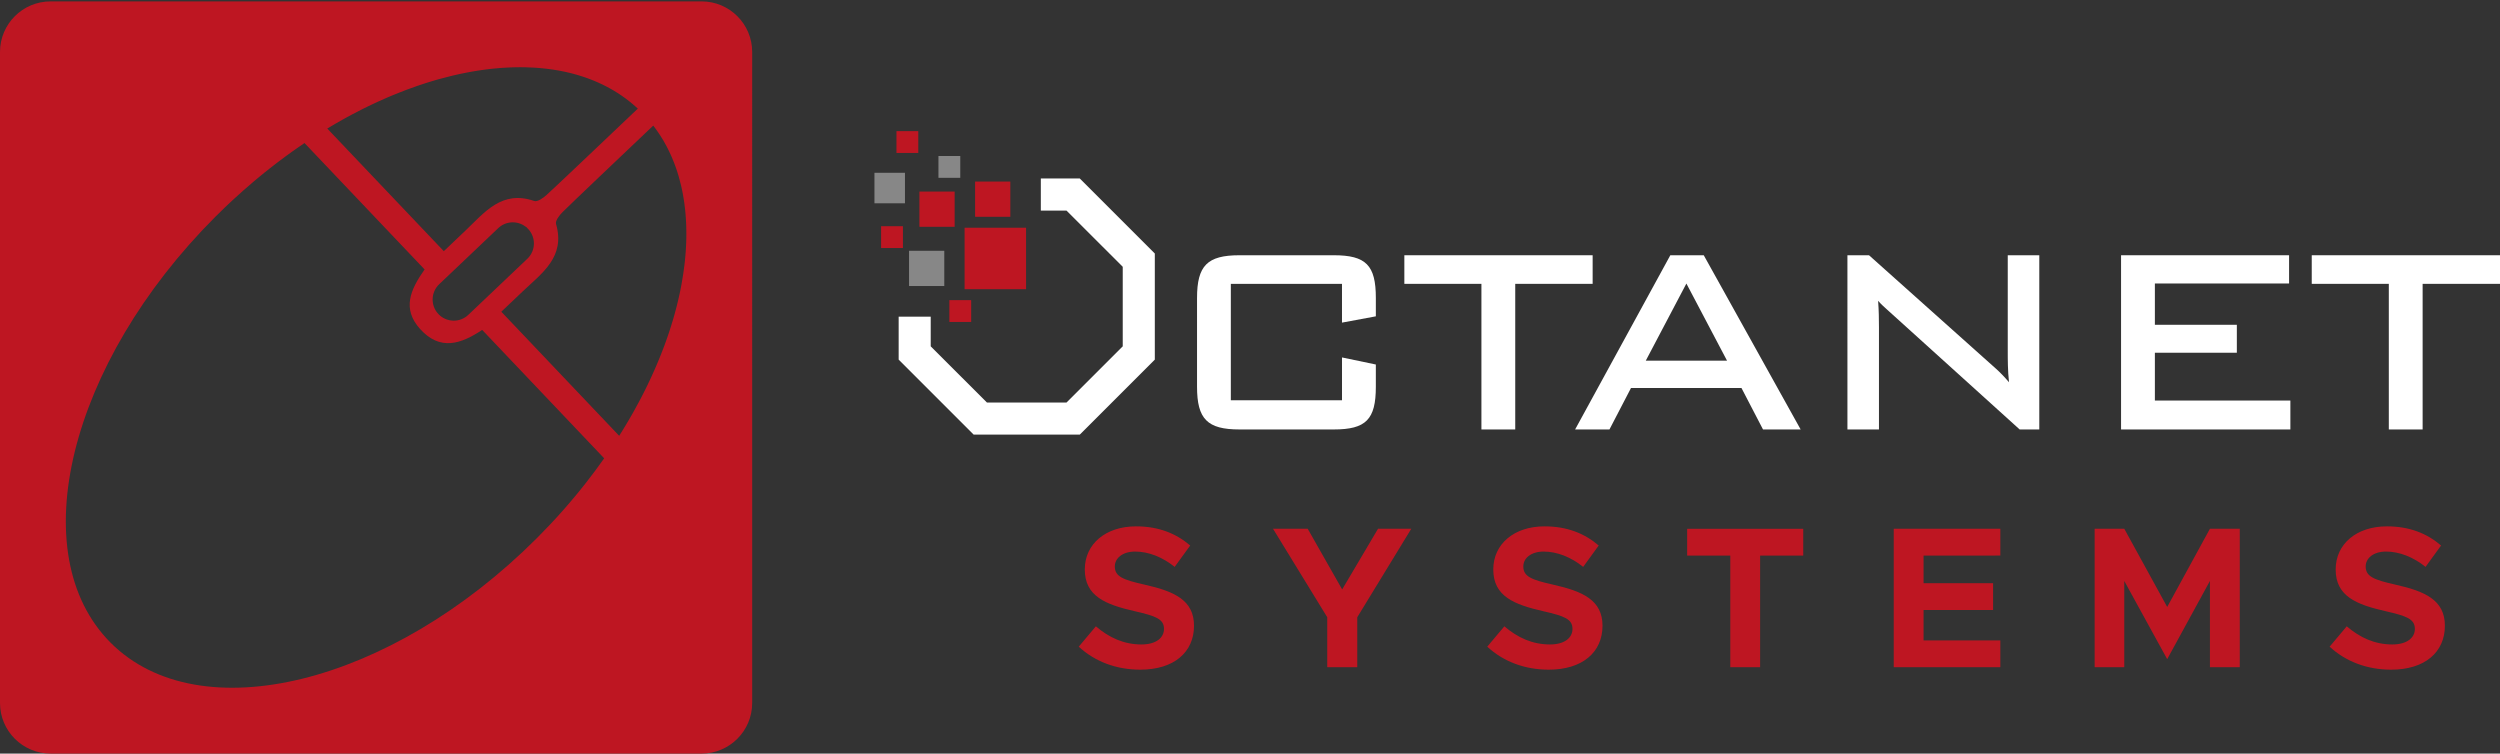 <?xml version="1.0" encoding="utf-8"?>
<!-- Generator: Adobe Illustrator 27.8.1, SVG Export Plug-In . SVG Version: 6.00 Build 0)  -->
<svg version="1.1" id="Layer_1" xmlns="http://www.w3.org/2000/svg" xmlns:xlink="http://www.w3.org/1999/xlink" x="0px" y="0px"
	 viewBox="0 0 1830.06 551.64" style="enable-background:new 0 0 1830.06 551.64;" xml:space="preserve">
<rect x="0" y="0" width="1830.06" height="551.64" fill="#333333" stroke="none"/>
<style type="text/css">
	.st0{fill:#BE1622;}
	.st1{fill:#FFFFFF;}
	.st2{fill:#878787;}
</style>
<g>
	<path class="st0" d="M513.58,1.02H37.04C16.58,1.02,0,17.6,0,38.06V514.6c0,20.46,16.58,37.04,37.04,37.04h476.54
		c20.46,0,37.04-16.58,37.04-37.04V38.06C550.62,17.6,534.04,1.02,513.58,1.02z M250.95,87.48c0.76-0.42,1.52-0.84,2.28-1.26
		c1.52-0.84,3.04-1.66,4.56-2.46c2.28-1.22,4.56-2.4,6.84-3.54c0.76-0.4,1.52-0.78,2.28-1.14c1.52-0.77,3.04-1.5,4.56-2.22
		c3.83-1.83,7.66-3.57,11.49-5.23c0.72-0.32,1.44-0.63,2.16-0.92c0.76-0.33,1.51-0.64,2.27-0.96c0.76-0.31,1.51-0.62,2.27-0.93
		c5.29-2.15,10.56-4.12,15.8-5.93c0.75-0.26,1.49-0.52,2.24-0.76c1.5-0.5,2.99-0.99,4.48-1.46c0.67-0.22,1.35-0.43,2.02-0.63
		c1.56-0.48,3.12-0.95,4.67-1.4c0.66-0.2,1.33-0.39,2-0.58c3.33-0.93,6.65-1.79,9.94-2.58c1.07-0.27,2.13-0.51,3.19-0.75
		c0.89-0.2,1.77-0.39,2.65-0.58c0.6-0.14,1.19-0.26,1.79-0.38c1.97-0.41,3.92-0.79,5.87-1.14c1.14-0.21,2.27-0.41,3.4-0.59
		c0.97-0.16,1.94-0.32,2.9-0.46c1.41-0.21,2.81-0.41,4.2-0.6c1.01-0.14,2.01-0.26,3.01-0.38c0.05-0.01,0.1-0.01,0.15-0.02
		c1-0.12,2-0.23,3-0.33c1.84-0.19,3.67-0.35,5.48-0.49c0.65-0.05,1.3-0.1,1.96-0.14h0.03c1.83-0.12,3.64-0.21,5.44-0.28
		c1.33-0.05,2.64-0.08,3.94-0.1c0.97-0.02,1.93-0.03,2.89-0.03c1.11,0,2.22,0.01,3.32,0.03c1.96,0.04,3.91,0.11,5.85,0.22
		c0.63,0.03,1.25,0.07,1.87,0.11c0.64,0.03,1.28,0.08,1.92,0.13c0.29,0.02,0.58,0.05,0.86,0.07c0.74,0.06,1.47,0.12,2.2,0.2
		c0.39,0.03,0.78,0.07,1.16,0.12c0.71,0.06,1.41,0.14,2.12,0.23c0.86,0.1,1.72,0.21,2.57,0.33c0.64,0.08,1.28,0.17,1.91,0.27
		c0.57,0.08,1.14,0.17,1.71,0.26c0.85,0.14,1.69,0.28,2.52,0.43c0.66,0.11,1.32,0.24,1.97,0.37c0.43,0.08,0.85,0.16,1.27,0.25
		c0.46,0.09,0.91,0.18,1.36,0.29c0.55,0.11,1.09,0.23,1.63,0.35c0.47,0.11,0.93,0.21,1.39,0.33c0.56,0.13,1.12,0.26,1.67,0.41
		c0.35,0.08,0.69,0.17,1.02,0.26c0.59,0.15,1.17,0.31,1.75,0.47c0.56,0.15,1.11,0.31,1.67,0.47c0.27,0.08,0.53,0.16,0.8,0.24
		c0.67,0.19,1.34,0.4,2,0.62c0.25,0.07,0.5,0.15,0.74,0.23c0.71,0.22,1.41,0.46,2.1,0.7c0.26,0.08,0.52,0.17,0.77,0.27
		c0.59,0.2,1.19,0.41,1.77,0.63c0.41,0.15,0.81,0.3,1.21,0.46c0.5,0.18,1,0.37,1.5,0.58c0.5,0.19,1,0.39,1.49,0.6
		c0.36,0.14,0.72,0.29,1.07,0.45c0.51,0.21,1.01,0.42,1.51,0.65c0.42,0.18,0.84,0.37,1.26,0.57c0.83,0.37,1.65,0.76,2.46,1.15
		c0.43,0.21,0.86,0.42,1.28,0.64c0.54,0.26,1.07,0.53,1.6,0.81c0.74,0.39,1.48,0.78,2.21,1.19c0.56,0.3,1.11,0.61,1.65,0.93
		c0.35,0.2,0.71,0.4,1.06,0.61c4.03,2.38,7.89,5.01,11.56,7.91c0.74,0.58,1.46,1.16,2.18,1.77c0.71,0.59,1.41,1.19,2.11,1.81
		c0.01,0,0.03,0.01,0.04,0.03c0.57,0.5,1.14,1.01,1.7,1.54c0.13,0.11,0.25,0.22,0.38,0.34c-24.75,23.55-59.29,56.36-66.79,63.2
		c-2.44,2.24-6.72,5.22-9.01,4.43c-23.75-8.25-36.4,8.38-50.55,21.83l-15.67,14.89L239.57,94.1
		C243.36,91.8,247.15,89.59,250.95,87.48z M390.83,178.61c-0.1,3.97-1.72,7.88-4.81,10.82l-43.21,41.05
		c-6.15,5.85-15.87,5.63-21.75-0.44l-0.12-0.12c-5.88-6.19-5.62-15.98,0.57-21.87L364.72,167c5.51-5.24,13.92-5.62,19.84-1.21
		c0.57,0.25,0.99,0.57,1.24,0.94c0.03,0.08,0.06,0.12,0.1,0.2c0.25,0.18,0.47,0.41,0.68,0.63
		C389.51,170.65,390.93,174.64,390.83,178.61z M428.87,353.52c-0.56,0.72-1.13,1.43-1.7,2.14c-0.75,0.96-1.52,1.92-2.3,2.88
		c-0.63,0.78-1.27,1.57-1.91,2.35c-0.55,0.67-1.11,1.35-1.67,2.02c-1.33,1.61-2.68,3.21-4.05,4.81c-0.54,0.64-1.09,1.28-1.65,1.92
		c-0.63,0.73-1.27,1.47-1.91,2.2c-0.88,1.01-1.77,2.01-2.66,3.01c-0.6,0.68-1.2,1.35-1.82,2.03c-0.34,0.38-0.68,0.76-1.03,1.14
		c-0.77,0.85-1.55,1.7-2.33,2.55c-0.04,0.04-0.08,0.09-0.12,0.13c-1.02,1.1-2.03,2.19-3.06,3.28c-3.16,3.36-6.4,6.7-9.7,10
		C285.68,501.25,146.05,535.54,81.07,470.57c-64.97-64.98-30.68-204.61,76.59-311.89c2.36-2.36,4.74-4.69,7.13-6.98
		c0.74-0.71,1.49-1.42,2.24-2.12c0.36-0.35,0.72-0.68,1.08-1.02c0.83-0.79,1.67-1.56,2.51-2.34c5.13-4.74,10.31-9.32,15.55-13.73
		c1.03-0.87,2.07-1.74,3.11-2.59c0.23-0.2,0.46-0.39,0.69-0.57c1.23-1.02,2.47-2.03,3.71-3.03c0.06-0.05,0.13-0.1,0.19-0.15
		c1.11-0.9,2.22-1.78,3.34-2.66c4.07-3.21,8.16-6.32,12.27-9.33c0.64-0.47,1.28-0.94,1.92-1.39c0.88-0.64,1.75-1.27,2.63-1.89
		c0.32-0.23,0.64-0.46,0.96-0.68c0.99-0.7,1.97-1.4,2.96-2.08l1.08-0.75c1.17-0.8,2.33-1.6,3.5-2.39c0.13-0.08,0.26-0.17,0.39-0.26
		l87.9,92.52c-10.47,14.88-16.67,28.79-3.24,43.65c14.58,16.09,29.74,11.02,45.39,0.6l89.3,94
		C438.02,341.54,433.55,347.56,428.87,353.52z M502.43,170.94c0,1.06-0.01,2.12-0.03,3.18v0.03c-0.02,0.98-0.04,1.96-0.07,2.95
		c-0.01,0.18-0.02,0.37-0.02,0.55c-0.04,0.98-0.08,1.97-0.14,2.96c-0.04,0.85-0.09,1.71-0.15,2.57c-0.03,0.53-0.07,1.07-0.11,1.61
		c-0.05,0.69-0.11,1.38-0.17,2.07c-0.1,1.27-0.22,2.55-0.35,3.84c-0.11,1-0.22,1.99-0.34,2.99c-0.26,2.31-0.58,4.64-0.93,6.98
		c-0.33,2.21-0.7,4.43-1.11,6.66c-0.19,1.06-0.39,2.12-0.59,3.18c-0.3,1.51-0.61,3.03-0.94,4.56c-0.18,0.86-0.37,1.71-0.57,2.57
		c-0.26,1.16-0.53,2.31-0.81,3.47c-0.28,1.16-0.56,2.32-0.86,3.48c-0.3,1.16-0.6,2.32-0.92,3.48c-0.31,1.17-0.64,2.34-0.97,3.52
		c-0.34,1.17-0.68,2.34-1.03,3.51c-0.4,1.33-0.81,2.67-1.24,4.02c-0.32,1.01-0.64,2.03-0.98,3.05c-0.33,1.02-0.68,2.05-1.02,3.08
		c-0.05,0.15-0.11,0.3-0.16,0.46c-0.41,1.19-0.82,2.37-1.25,3.56c-0.36,1.02-0.73,2.03-1.1,3.05c-0.06,0.18-0.13,0.36-0.2,0.54
		c-0.44,1.18-0.88,2.36-1.34,3.54c-0.46,1.2-0.92,2.39-1.4,3.58c-0.43,1.07-0.86,2.14-1.3,3.22c-0.54,1.31-1.09,2.63-1.66,3.95
		c-0.51,1.2-1.03,2.4-1.56,3.6c-0.52,1.2-1.06,2.39-1.61,3.59c-0.54,1.2-1.09,2.4-1.66,3.6c-0.07,0.18-0.16,0.35-0.24,0.52
		c-0.48,1.03-0.97,2.06-1.47,3.09c-0.58,1.2-1.17,2.4-1.77,3.6c-0.57,1.15-1.15,2.3-1.73,3.45c-0.64,1.25-1.29,2.51-1.95,3.76
		c-0.49,0.93-0.98,1.85-1.48,2.78c-0.79,1.48-1.59,2.95-2.41,4.43c-0.51,0.93-1.03,1.85-1.55,2.78c-0.9,1.59-1.81,3.18-2.74,4.77
		c-0.64,1.08-1.28,2.17-1.93,3.25c-0.71,1.2-1.44,2.4-2.17,3.6c-1.03,1.68-2.08,3.37-3.14,5.05l-86.29-90.83l15.67-14.88
		c14.15-13.46,31.41-25.23,24.39-49.37c-0.67-2.33,2.52-6.45,4.88-8.78c7.19-7.12,41.52-39.73,66.29-63.22
		c0.52,0.66,1.03,1.33,1.51,2.01c0.51,0.67,1,1.35,1.46,2.04c0.49,0.68,0.96,1.37,1.41,2.07c0.46,0.7,0.92,1.4,1.36,2.11
		c0.4,0.61,0.77,1.23,1.14,1.85c0.07,0.12,0.14,0.23,0.22,0.35c0.27,0.47,0.55,0.95,0.83,1.43c0.25,0.43,0.5,0.87,0.73,1.31
		c0.36,0.64,0.71,1.28,1.05,1.93c0.29,0.53,0.57,1.07,0.84,1.61c0.18,0.34,0.35,0.68,0.51,1.02c0.24,0.46,0.46,0.92,0.68,1.38
		c1.12,2.34,2.16,4.72,3.12,7.15c0.21,0.5,0.4,1,0.59,1.51c0.2,0.51,0.4,1.03,0.58,1.55c0.1,0.26,0.19,0.52,0.29,0.79
		c0.19,0.52,0.37,1.04,0.54,1.57c0.19,0.52,0.36,1.04,0.53,1.57c0.25,0.76,0.5,1.54,0.73,2.31c0.2,0.63,0.39,1.26,0.56,1.89
		c0.6,2.05,1.15,4.14,1.65,6.25c0.15,0.65,0.3,1.31,0.44,1.98c0.06,0.23,0.11,0.47,0.16,0.71c0.12,0.57,0.24,1.15,0.35,1.73
		c0.09,0.41,0.17,0.82,0.25,1.23c0.1,0.49,0.19,0.98,0.27,1.47c0.12,0.61,0.22,1.22,0.32,1.84c0.14,0.79,0.26,1.59,0.38,2.39
		c0.08,0.54,0.16,1.08,0.24,1.63c0,0.02,0,0.05,0.01,0.07c0.26,1.9,0.49,3.81,0.68,5.75c0.09,0.92,0.18,1.84,0.25,2.77
		c0.04,0.52,0.08,1.04,0.11,1.56c0.05,0.49,0.08,0.99,0.11,1.48c0.04,0.63,0.08,1.26,0.1,1.89c0.02,0.23,0.03,0.46,0.04,0.7
		c0.03,0.7,0.06,1.4,0.09,2.1c0.03,0.93,0.05,1.85,0.07,2.79c0.02,1.05,0.03,2.11,0.03,3.17V170.94z"/>
</g>
<g>
	<g>
		<g>
			<path class="st1" d="M982.37,236.17v-28.39H901v85.2h81.38v-31.33l24.77,5.18v16.29c0,23.95-7.2,31.25-30.79,31.25h-69.08
				c-23.48,0-31.02-7.6-31.02-31.25V218.1c0-23.67,7.54-31.25,31.02-31.25h69.08c23.6,0,30.79,7.3,30.79,31.25v13.46L982.37,236.17z
				"/>
		</g>
		<g>
			<polygon class="st1" points="1165.85,186.85 1165.85,207.78 1109.19,207.78 1109.19,314.38 1084.44,314.38 1084.44,207.78 
				1028.02,207.78 1028.02,186.85 			"/>
		</g>
		<g>
			<path class="st1" d="M1247.19,186.85h-24.47l-69.7,127.53h25.14l15.77-30.36h80.87l15.77,30.36h27.55L1247.19,186.85z
				 M1264.24,264.04h-59.5l29.74-56.49L1264.24,264.04z"/>
		</g>
		<g>
			<path class="st1" d="M1492.81,186.85v127.53h-14.38l-0.59-0.55l-94.9-85.8c-0.64-0.59-1.27-1.16-1.94-1.75
				c-1.88-1.69-4.03-3.61-6.18-6.07c0.53,6.92,0.62,13.57,0.62,19.4v74.77h-23.08V186.85h15.8l92.87,82.99
				c3.02,2.7,6.25,6.03,9.61,9.97c-0.92-8.56-0.92-16.25-0.92-23.22v-69.73H1492.81z"/>
		</g>
		<g>
			<polygon class="st1" points="1676.61,293.21 1676.61,314.38 1552.67,314.38 1552.67,186.85 1675.66,186.85 1675.66,207.52 
				1577.42,207.52 1577.42,237.75 1637.42,237.75 1637.42,258.21 1577.42,258.21 1577.42,293.21 			"/>
		</g>
		<g>
			<polygon class="st1" points="1830.06,186.85 1830.06,207.78 1773.42,207.78 1773.42,314.38 1748.67,314.38 1748.67,207.78 
				1692.25,207.78 1692.25,186.85 			"/>
		</g>
	</g>
	<g>
		<path class="st0" d="M789.67,473.38l12.54-14.9c9.59,8.26,20.51,13.28,33.34,13.28c10.92,0,16.52-5.02,16.52-11.36
			c0-7.23-5.9-9.44-21.39-12.98c-21.39-4.87-36.59-10.92-36.59-30.54c0-18.74,15.34-31.57,37.47-31.57
			c16.52,0,29.36,5.16,39.69,14.02l-11.36,15.64c-9-7.23-19.18-11.21-28.92-11.21c-9.3,0-14.9,4.87-14.9,10.92
			c0,7.38,6.05,9.74,21.69,13.28c21.83,4.87,36.29,11.36,36.29,30.1c0,19.33-14.61,32.16-39.39,32.16
			C817.12,490.2,801.48,484.3,789.67,473.38z"/>
		<path class="st0" d="M971.57,451.84l-39.69-64.77h25.38l25.23,44.41l26.26-44.41h24.34l-39.54,64.77v36.59h-21.98V451.84z"/>
		<path class="st0" d="M1088.7,473.38l12.54-14.9c9.59,8.26,20.51,13.28,33.34,13.28c10.92,0,16.52-5.02,16.52-11.36
			c0-7.23-5.9-9.44-21.39-12.98c-21.39-4.87-36.59-10.92-36.59-30.54c0-18.74,15.34-31.57,37.47-31.57
			c16.52,0,29.36,5.16,39.69,14.02l-11.36,15.64c-9-7.23-19.18-11.21-28.92-11.21c-9.3,0-14.9,4.87-14.9,10.92
			c0,7.38,6.05,9.74,21.69,13.28c21.83,4.87,36.29,11.36,36.29,30.1c0,19.33-14.61,32.16-39.39,32.16
			C1116.14,490.2,1100.5,484.3,1088.7,473.38z"/>
		<path class="st0" d="M1266.61,406.69h-31.57v-19.62h84.98v19.62h-31.57v81.73h-21.84V406.69z"/>
		<path class="st0" d="M1408.09,406.69v20.21h50.9v19.62h-50.9v22.28h56.21v19.62h-78.04V387.07h78.04v19.62H1408.09z"/>
		<path class="st0" d="M1533.33,387.07h21.69l31.42,57.24l31.28-57.24h21.84v101.35h-21.84v-63.14l-31.28,57.24l-31.42-57.24v63.14
			h-21.69V387.07z"/>
		<path class="st0" d="M1705.34,473.38l12.54-14.9c9.59,8.26,20.51,13.28,33.34,13.28c10.92,0,16.52-5.02,16.52-11.36
			c0-7.23-5.9-9.44-21.39-12.98c-21.39-4.87-36.59-10.92-36.59-30.54c0-18.74,15.34-31.57,37.47-31.57
			c16.52,0,29.36,5.16,39.69,14.02l-11.36,15.64c-9-7.23-19.18-11.21-28.92-11.21c-9.3,0-14.9,4.87-14.9,10.92
			c0,7.38,6.05,9.74,21.69,13.28c21.83,4.87,36.29,11.36,36.29,30.1c0,19.33-14.61,32.16-39.39,32.16
			C1732.78,490.2,1717.14,484.3,1705.34,473.38z"/>
	</g>
	<g>
		<path class="st1" d="M657.84,231.83v31.42l54.91,54.91h77.67l54.93-54.91v-77.67l-54.93-54.93h-28.51v23.49h18.78l41.18,41.16
			v58.22l-41.18,41.16h-58.21l-41.18-41.16v-21.7H657.84z"/>
	</g>
	
		<rect x="706.11" y="166.7" transform="matrix(-1 -4.485446e-11 4.485446e-11 -1 1457.212 378.401)" class="st0" width="44.99" height="44.99"/>
	
		<rect x="665.44" y="183.59" transform="matrix(-1 -4.482205e-11 4.482205e-11 -1 1356.676 392.963)" class="st2" width="25.79" height="25.79"/>
	
		<rect x="694.95" y="219.71" transform="matrix(-1 -4.504143e-11 4.504143e-11 -1 1405.873 455.382)" class="st0" width="15.97" height="15.97"/>
	
		<rect x="656.23" y="95.98" transform="matrix(-1 -4.487090e-11 4.487090e-11 -1 1328.43 207.94)" class="st0" width="15.97" height="15.97"/>
	
		<rect x="640.13" y="126.49" transform="matrix(-1 -4.500990e-11 4.500990e-11 -1 1302.588 275.304)" class="st2" width="22.33" height="22.33"/>
	
		<rect x="644.98" y="165.58" transform="matrix(-1 -4.487090e-11 4.487090e-11 -1 1305.94 347.139)" class="st0" width="15.97" height="15.97"/>
	
		<rect x="686.96" y="114.2" transform="matrix(-1 -4.487090e-11 4.487090e-11 -1 1389.901 244.367)" class="st2" width="15.97" height="15.97"/>
	
		<rect x="713.8" y="132.91" transform="matrix(-1 -4.492818e-11 4.492818e-11 -1 1453.391 291.601)" class="st0" width="25.79" height="25.79"/>
	
		<rect x="673.04" y="140.23" transform="matrix(-1 -4.492818e-11 4.492818e-11 -1 1371.871 306.245)" class="st0" width="25.79" height="25.79"/>
</g>
</svg>
